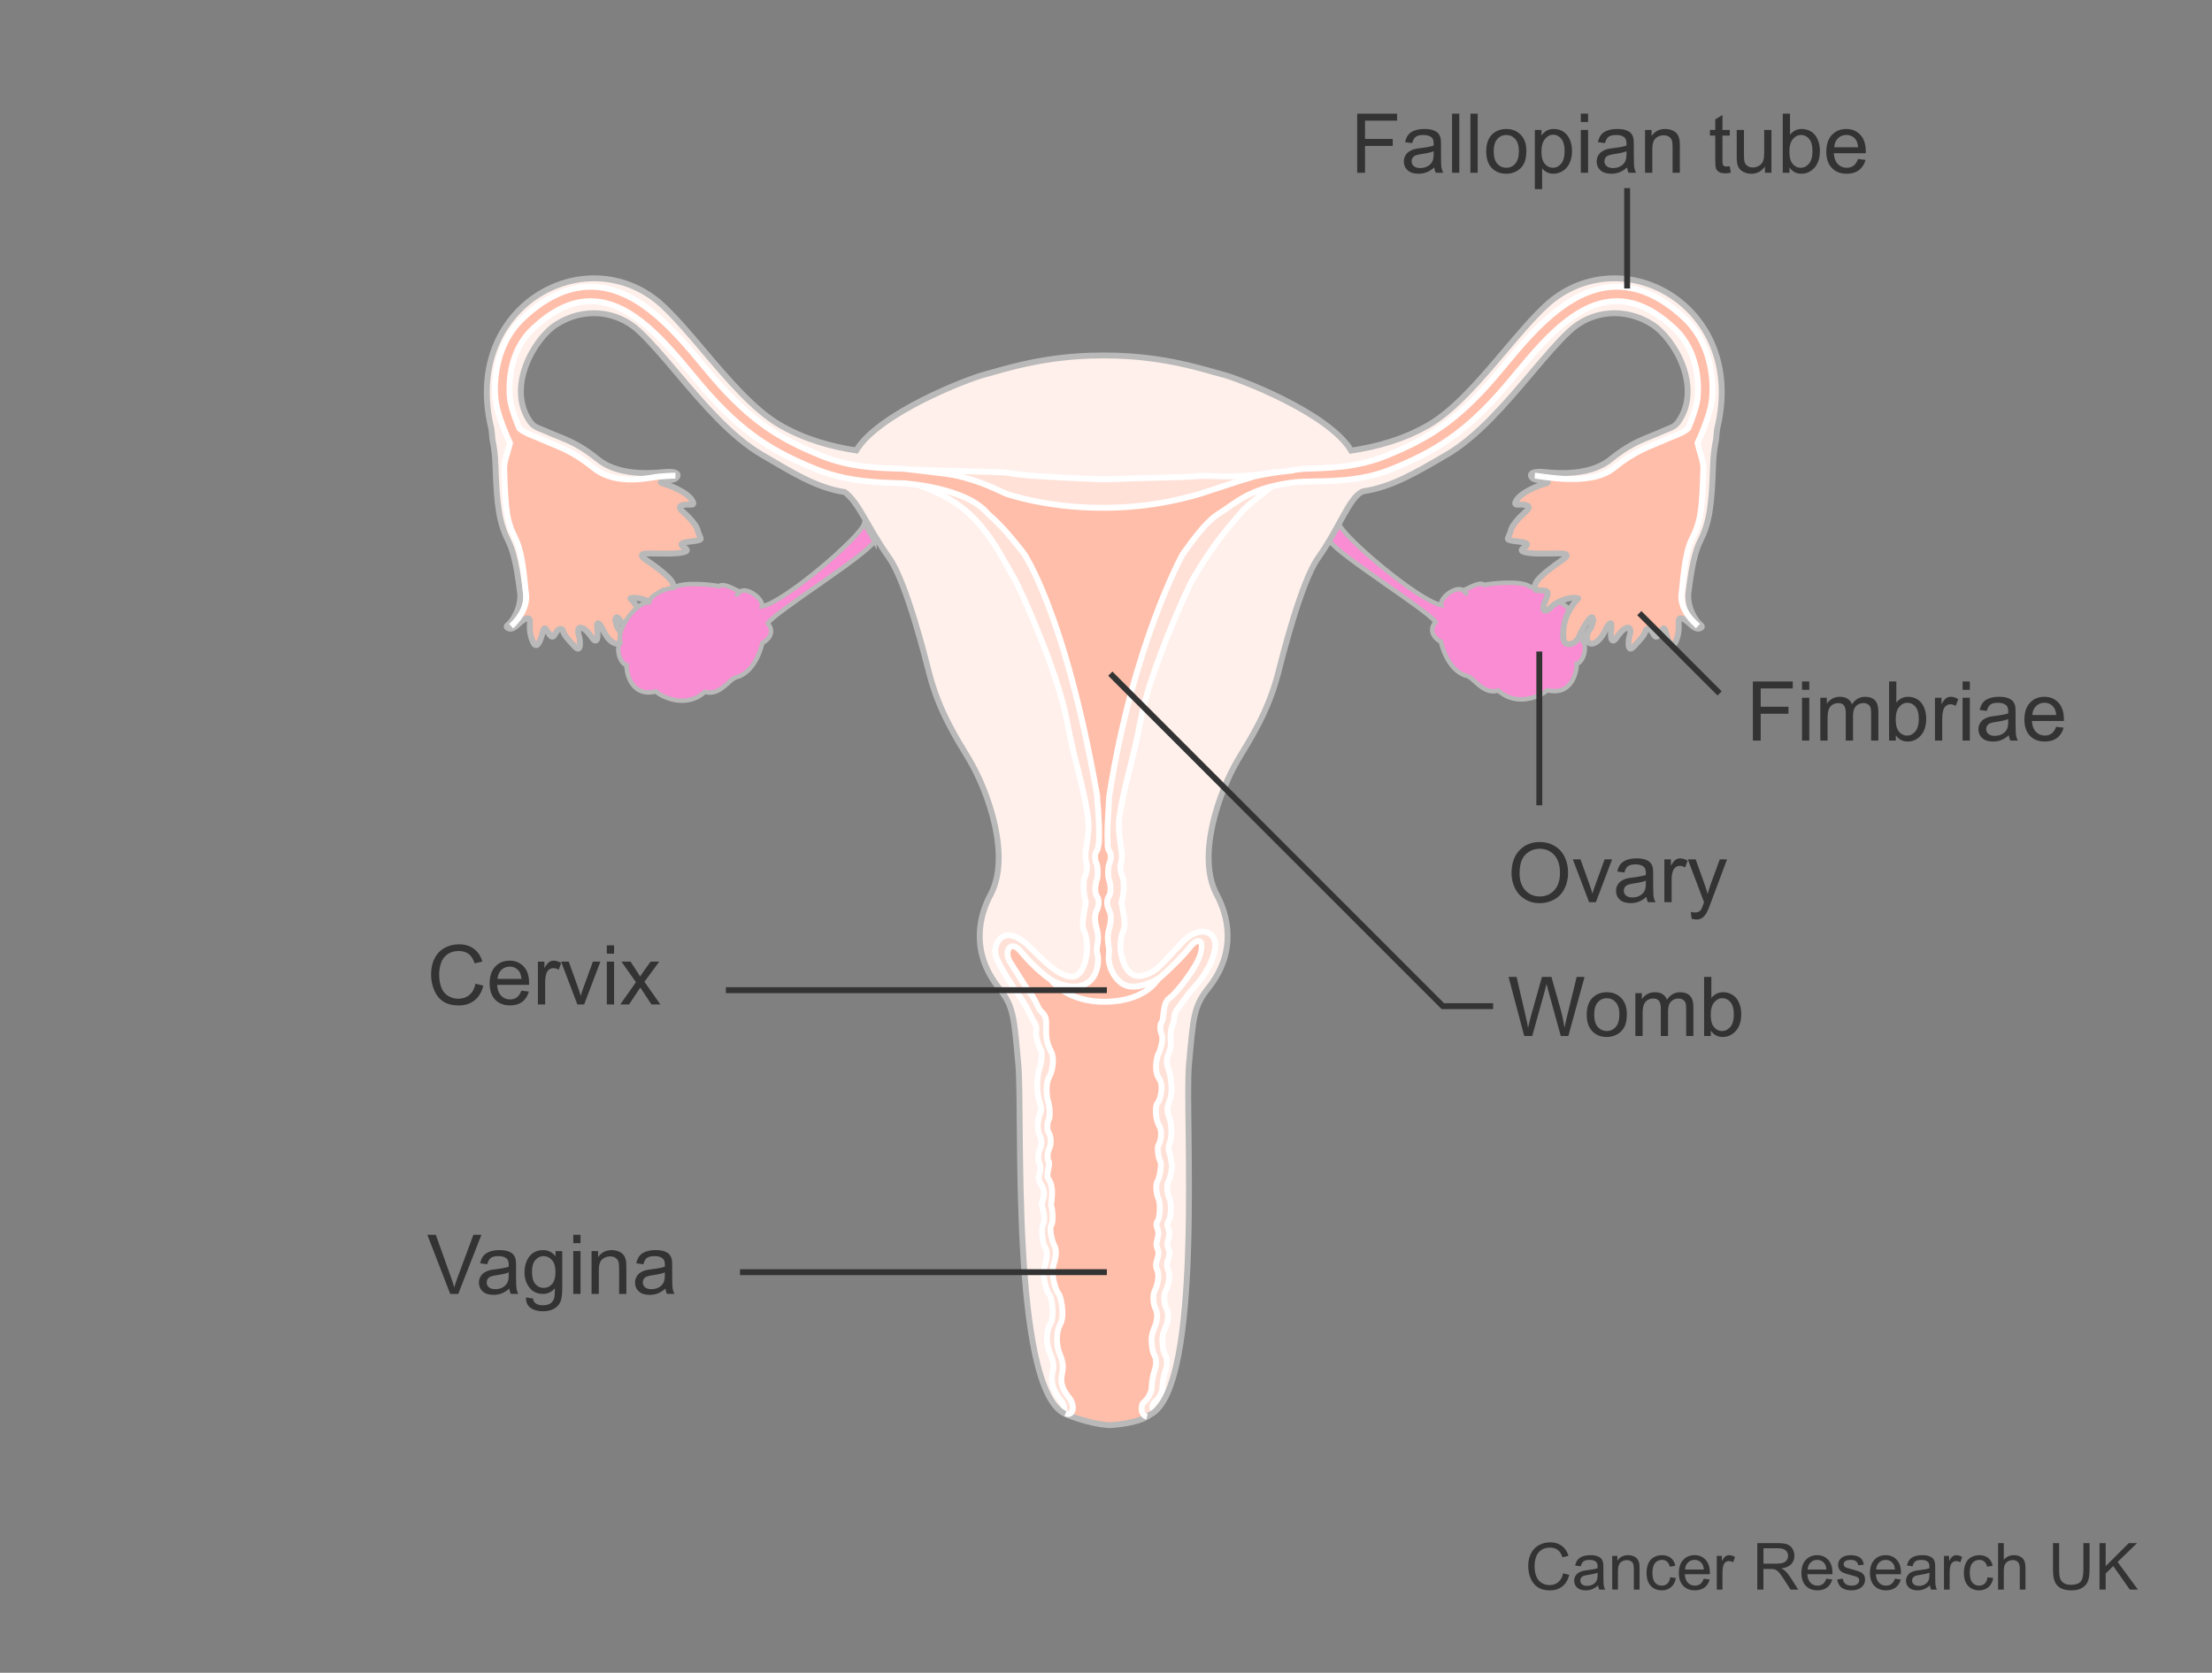 <?xml version="1.0" encoding="UTF-8"?>
<svg xmlns="http://www.w3.org/2000/svg" width="375" height="283.612" viewBox="0 0 375 283.612">
  <rect x="0" y="0" width="375" height="283.612" fill="#808080" stroke="none"/>
  <g isolation="isolate">
    <g id="Layer_1" data-name="Layer 1">
      <path d="M226.987,88.735c.497,2.102,13.421,13.086,17.341,13.854-.304-1.229,2.633-3.483,3.81-2.431,1.178,1.049-.397.007.313-.248.711-.253,2.321-1.363,3.209-.746.475-.169,6.233-.89,7.733.313,1.193-.026,3.906,1.163,4.092,2.43,2.277-.107,5.738,4.886,4.824,6.819.898,1.014.076,3.582-1.032,3.844.135.753-.559,5.548-4.963,4.446-.778.813-5.07,3.048-8.306.057-2.477.806-4.143-2.155-5.242-2.435-3.164-.806-4.286-4.886-4.507-5.878-.44-.108-2.423-1.54-.907-3.284-1.234-1.964-16.243-11.184-18.095-13.9l1.729-2.841Z" fill="#f98cd2" stroke="#b9b9b9" stroke-width=".75"/>
      <path d="M283.221,50.006c-6.829-4.339-15.326-3.617-21.146,1.798-2.237,2.081-4.54,4.802-6.98,7.684-3.964,4.682-8.458,9.99-12.88,12.557-4.244,2.465-8.719,3.681-13.14,4.358-3.798-6.368-19.092-12.237-21.86-12.928-2.678-.671-9.793-3.197-19.695-3.204h-.823c-9.903.007-17.017,2.533-19.697,3.204-2.761.69-18.012,6.542-21.84,12.898-4.362-.683-8.767-1.897-12.951-4.327-4.423-2.567-8.915-7.875-12.881-12.557-2.438-2.881-4.743-5.603-6.98-7.684-5.82-5.415-14.318-6.137-21.147-1.798-5.764,3.663-10.642,11.496-7.871,22.798l.162,1.725c.271,1.266.457,2.661.505,4.227.225,7.214.657,9.908,2.221,13.055,1.294,2.601,1.72,7.133,1.911,8.293.49,2.956-1.441,5.324-1.73,5.588-.289.263-.809.55-.234.81.871.388,1.51-.62,2.39-1.256.879-.637,1.353-.603,1.29.345-.065.948-.028,2.123.559,3.321.589,1.2,1.168-.114,1.513-1.403.344-1.291.429-1.221.988-.332.558.887.814,1.099,1.274.19.46-.911,1.248-.907,1.3-.364.053.546.845,1.41,1.984,2.633,1.141,1.223.906-1.188.682-1.873-.223-.686-.23-1.549.5-1.305.73.243,1.365,1.121,1.824,1.783.457.661.994.533.819-1.257-.175-1.79.103-1.346.445-1.066.342.281.952,2.435,2.351,3.083,1.399.648,1.712-1.296.741-2.377-.242-.273-.48-1.3-.518-1.556l.116-.188c.08-1.212,2.08,2.387,2.397,3.243.335.908,2.473,1.977,2.578-.085.182-3.566-1.781-5.648-2.072-6.09-.292-.443-.913-.5.067-.596.977-.096,3.148.634,3.974,1.497,1.123,1.172,1.937.87.997-1.158-.714-1.542-.149-1.519.708-1.601.856-.084,1.502.205.998-1.158-.503-1.363-4.459-3.919-4.862-4.235-.4-.313-.691-.758.166-.84.855-.085,3.837.095,5.428-.061,1.591-.155,2.057-.436,1.266-.949-.791-.51-.948-.85,1.254-1.066,1.101-.108,1.519-.266,1.481-.482l-.487-1.202c-.041-.867-1.518-2.438-2.429-3.234-1.461-1.27.032-1.26.577-1.313.544-.053,1.601.316.779-.86-.824-1.177-3.124-2.209-4.739-2.677-1.615-.469,1.294-.51,1.893-.806.601-.292,1.11-1.348-1.46-1.201-1.096.065-7.593,1.059-11.513-2.092-3.923-3.149-5.671-3.37-9.12-4.917-.754-.338-1.725-.524-2.379-1.436-4.152-5.809.567-14.123,4.434-16.579,4.53-2.879,10.144-2.421,13.969,1.137,1.981,1.843,4.175,4.435,6.496,7.178,4.272,5.046,9.116,10.767,14.42,13.846,4.967,2.884,9.017,5.523,13.984,6.295,2.456,1.842,3.74,5.821,7.531,11.156,2.934,4.128,6.218,17.398,6.766,19.523,1.738,6.767,4.883,11.416,6.787,14.639,3.296,5.575,7.098,16.476,3.627,22.922-1.772,3.291-3.627,9.524,1.443,15.862,2.454,3.069,2.534,4.816,3.271,13.093.729,8.216-1.326,54.458,7.837,59.046l2.801,1.351,4.212.702,3.769-.367,2.101-.7,1.596-.803c9.164-4.586,5.853-51.013,6.584-59.229.736-8.276.819-10.024,3.273-13.093,5.068-6.338,3.214-12.571,1.442-15.862-3.47-6.446.33-17.346,3.626-22.922,1.905-3.223,5.049-7.872,6.787-14.639.549-2.126,3.834-15.395,6.766-19.523,3.782-5.319,5.261-10.297,7.594-11.28,5.037-.763,9.091-3.246,14.13-6.171,5.303-3.079,10.146-8.8,14.418-13.846,2.321-2.743,4.514-5.334,6.496-7.178,3.826-3.558,9.44-4.016,13.97-1.137,3.866,2.456,8.586,10.77,4.434,16.579-.653.912-1.624,1.097-2.38,1.436-3.448,1.547-5.197,1.769-9.118,4.917-3.92,3.151-10.418,2.158-11.513,2.092-2.571-.147-2.06.909-1.461,1.201.599.296,3.509.337,1.893.806-1.615.468-3.916,1.5-4.74,2.677-.82,1.176.237.808.782.86.545.053,2.037.042.576,1.313-.912.796-2.388,2.366-2.429,3.234l-.488,1.202c-.036.217.38.374,1.482.482,2.2.216,2.043.556,1.254,1.066-.792.512-.328.793,1.265.949,1.59.156,4.571-.024,5.427.061.857.082.567.528.166.84-.402.316-4.357,2.872-4.862,4.235-.504,1.363.142,1.074.999,1.158.858.083,1.421.06.708,1.601-.94,2.028-.126,2.33.997,1.158.825-.863,2.996-1.593,3.974-1.497.98.096.359.153.067.596-.291.442-2.255,2.524-2.072,6.09.106,2.062,2.243.993,2.578.085.316-.855,2.318-4.455,2.399-3.243l.114.188c-.038.256-.277,1.283-.519,1.556-.97,1.081-.657,3.025.742,2.377,1.4-.648,2.009-2.802,2.352-3.083.342-.281.621-.725.444,1.066-.175,1.79.363,1.918.82,1.257.459-.662,1.096-1.54,1.822-1.783.734-.244.727.619.503,1.305-.226.684-.46,3.095.68,1.873,1.139-1.223,1.932-2.088,1.985-2.633.053-.542.84-.546,1.3.364.461.908.717.697,1.275-.19.558-.888.643-.959.986.332.346,1.289.923,2.604,1.514,1.403.588-1.198.624-2.373.559-3.321-.062-.947.412-.981,1.291-.345.88.637,1.519,1.644,2.39,1.256.575-.26.053-.546-.236-.81-.287-.264-2.219-2.632-1.73-5.588.191-1.16.619-5.693,1.913-8.293,1.564-3.147,1.996-5.841,2.219-13.055.049-1.566.235-2.961.506-4.227l.162-1.725c2.769-11.302-2.107-19.135-7.872-22.798Z" fill="#fff0eb"/>
      <path d="M195.83,239.489c-.513-.53-.53-1.426-.01-1.803.685-.502,1.29-1.758,1.29-2.261s.176-2.177.519-3.014c.345-.836.345-2.093,0-2.597-.343-.502-.519-1.674-.519-2.679s.519-2.092.691-2.511c.172-.421.516-1.76,0-2.764-.516-1.004-.432-2.428-.173-2.932.26-.503,1.032-2.342.429-3.684-.602-1.341.691-2.26.086-3.518-.6-1.256.517-1.927,0-3.351-.101-.282-.375-.919.09-1.507.262-.331.515-2.68.083-3.6-.429-.922-.516-2.595-.173-3.015.253-.303.55-1.711.593-2.588l-.187-1.247c-.205-1.125-.614-1.535-.204-2.559.41-1.024.41-3.173-.103-4.504-.512-1.329-.203-1.945.206-3.069.41-1.127.205-3.583-.308-5.017-.511-1.432-.205-2.046.102-2.865.132-.353.398-1.11.293-1.846-.139-.97.118-2.248.118-2.248.256-.717.46-1.177.473-1.856.009-.461.301-1.113.605-1.491.969-1.207,1.523-2.132,2.12-2.82.997-1.151,3.223-3.378,4.069-6.678.964-3.77-2.581-4.806-5.528-1.612-.92.997-2.339,2.57-3.53,3.761-1.766,1.766-3.609,2.073-4.505,1.741-2.086-.774-2.998-5.125-1.863-7.551.673-1.45-.509-4.61-.256-5.115.253-.504.421-2.189.253-3.536-.051-.396-.757-1.597-.379-2.903.547-1.893-.762-4.468-.264-7.84.795-5.395,2.362-9.666,3.511-15.981,1.606-8.843,8.221-23.031,8.762-23.968,3.863-6.699,6.621-9.471,8.351-11.584,1.104-1.351,4.821-4.086,5.404-4.544,4.09-3.21-.859-2.089-.859-2.089-6.633.983-9.948.246-12.158.492-1.898.21-8.478.258-15.28.525h-.823c-6.803-.268-13.652-.615-15.511-1.044-1.334-.306-11.771-.315-15.671-.587-4.266-.297.738,2.825.738,2.825,9.578,3.315,12.293,9.75,15.904,16.005.539.937,7.154,15.125,8.762,23.968,1.147,6.315,2.717,10.586,3.51,15.981.496,3.372-.812,5.947-.263,7.84.377,1.306-.33,2.507-.379,2.903-.169,1.347,0,3.032.253,3.536.251.505-.934,3.664-.256,5.115,1.134,2.426.352,7.533-1.863,7.772-.315.034-1.467.034-3.234-1.271-1.765-1.305-3.069-2.764-4.374-3.992-1.305-1.228-3.378-2.534-4.76-1.152-.73.73-1.228,1.996-.384,3.762.845,1.766,2.227,3.915,3.531,5.757.653.922,1.479,2.246,2.17,3.781.31.69.967,1.402.82,2.18-.225,1.204.491,2.841.9,3.661,0,0,.102,1.432-.308,2.661-.41,1.228-.614,3.481-.205,5.219.409,1.741.614,1.639.205,2.764-.41,1.126-.512,2.661,0,3.582.513.922.204,1.945,0,2.354-.205.409-.41,1.638-.101,2.251.306.615.205,1.638,0,1.946l-.101.588c-.005.222.251.912.347,1.041,1.267,1.703.01,3.313.183,3.648.174.335.69,2.596.258,3.184-.43.584-.083,3.267.175,3.684.257.416.799,1.316.084,3.431-.59,1.762.434,4.608.778,4.861.343.248.965,3.523.174,4.939-1.037,1.843-.431,4.018-.174,4.688.258.67.917,1.972.576,3.353-.485,1.987.286,3.599,1.321,4.853.604.735.755,1.611.493,2.104l-.015.205.598.277.978.321,1.298.394,2.787.715,2.699.19,1.97-.219,2.597-.598,1.59-.846.979-.403Z" fill="#ffe1d7" mix-blend-mode="multiply"/>
      <path d="M180.291,239.453c.262-.493.111-1.368-.493-2.104-1.035-1.254-1.805-2.866-1.321-4.853.342-1.381-.317-2.683-.576-3.353-.257-.67-.863-2.845.174-4.688.791-1.417.17-4.691-.174-4.939-.344-.253-1.368-3.098-.778-4.861.716-2.115.174-3.015-.084-3.431-.258-.417-.605-3.1-.175-3.684.432-.589-.083-2.849-.258-3.184-.173-.335,1.084-1.946-.183-3.648-.096-.128-.353-.819-.347-1.041l.101-.588c.205-.308.306-1.331,0-1.946-.308-.613-.103-1.842.101-2.251.204-.409.513-1.433,0-2.354-.512-.921-.409-2.456,0-3.582.409-1.125.204-1.024-.205-2.764-.409-1.739-.205-3.991.205-5.219.409-1.228.308-2.661.308-2.661-.409-.82-1.126-2.457-.901-3.661.147-.777-.51-1.49-.82-2.18-.691-1.535-1.517-2.859-2.17-3.781-1.304-1.842-2.686-3.992-3.531-5.757-.844-1.765-.346-3.031.384-3.762,1.382-1.382,3.455-.076,4.76,1.152,1.305,1.228,2.61,2.687,4.374,3.992,1.766,1.305,2.918,1.305,3.234,1.271,2.216-.239,2.997-5.346,1.864-7.772-.677-1.45.507-4.61.256-5.115-.254-.504-.423-2.189-.254-3.536.05-.396.756-1.597.38-2.903-.549-1.893.76-4.468.264-7.84-.793-5.395-2.363-9.666-3.51-15.981-1.607-8.843-8.222-23.031-8.761-23.968-3.611-6.254-6.326-12.689-15.904-16.005,0,0-5.004-3.122-.738-2.825,3.901.271,14.338.281,15.672.587,1.859.429,8.708.776,15.511,1.044h.823c6.803-.268,13.383-.316,15.28-.525,2.21-.247,5.525.491,12.158-.492,0,0,4.949-1.121.859,2.089-.583.457-4.3,3.192-5.404,4.544-1.73,2.113-4.487,4.885-8.35,11.584-.54.937-7.156,15.125-8.761,23.968-1.149,6.315-2.715,10.586-3.511,15.981-.498,3.372.811,5.947.264,7.84-.378,1.306.328,2.507.379,2.903.168,1.347,0,3.032-.253,3.536-.254.505.929,3.664.256,5.115-1.135,2.426-.223,6.776,1.863,7.551.896.333,2.738.025,4.505-1.741,1.191-1.191,2.61-2.764,3.53-3.761,2.947-3.194,6.491-2.158,5.528,1.612-.845,3.301-3.072,5.527-4.069,6.678-.597.688-1.151,1.613-2.12,2.82-.303.379-.596,1.031-.605,1.491-.013.679-.218,1.139-.473,1.856,0,0-.257,1.279-.118,2.248.105.736-.161,1.493-.293,1.846-.306.819-.613,1.433-.101,2.865.513,1.434.718,3.89.308,5.017-.41,1.124-.718,1.74-.206,3.069.514,1.331.514,3.481.104,4.504-.41,1.023,0,1.434.205,2.559l.187,1.247c-.043.877-.34,2.285-.593,2.588-.342.42-.256,2.093.173,3.015.433.921.179,3.27-.083,3.6-.465.587-.191,1.224-.09,1.507.517,1.425-.6,2.095,0,3.351.606,1.258-.688,2.176-.086,3.518.603,1.341-.17,3.181-.43,3.684-.259.504-.343,1.928.173,2.932.515,1.004.172,2.343,0,2.764-.173.419-.692,1.507-.692,2.511s.176,2.177.519,2.679c.345.504.345,1.761,0,2.597-.343.837-.519,2.511-.519,3.014s-.604,1.759-1.29,2.261c-.519.377-.502,1.273.01,1.803" fill="none" stroke="#fff"/>
      <path d="M185.917,160.947c.03-.767.504-2.02,0-3.789-.456-1.594-.38-2.526,0-3.283.376-.757.441-1.767,0-2.335-.443-.568-.254-2.209,0-2.778.251-.568.126-2.336,0-2.587-.126-.252-.633-1.514,0-2.334.1-.134.175-.382.227-.718l.131-.771c.128-1.982-.153-5.505-.296-7.878-.2-3.341-.51-2.602-.783-4.414-2.521-16.707-10.143-33.811-10.143-33.811-.254.061-.55-1.377-1.486-2.85-.905-1.425-4.099-4.927-6.152-6.702-4.417-3.819-14.282-5.148-14.282-5.148-4.25-.105-9.543-.234-14.862-2.396-7.255-2.953-12.472-6.052-19.259-13.972l-1.782-2.122c-4.418-5.324-9.918-11.948-16.501-12.356-3.458-.215-6.861,1.298-10.403,4.627-4.321,4.057-4.091,10.023-3.917,11.755.121,1.213.7,3.049,1.586,5.154.839.796,2.769,1.415,3.455,1.723,3.448,1.547,5.29,1.887,9.212,5.035,3.92,3.15,11.062,1.538,12.158,1.473,2.568-.146,2.081.182,1.481.474-.599.296-3.509.337-1.893.806,1.617.469,3.917,1.5,4.739,2.677.821,1.175-.236.809-.78.861-.545.053-2.038.043-.577,1.313.911.795,2.388,2.367,2.43,3.233l.486,1.203c.037.216-.379.374-1.482.482-2.202.215-2.042.555-1.254,1.065.793.512.327.794-1.265.95-1.59.156-4.572-.025-5.427.06-.858.083-.568.527-.164.841.399.315,4.356,2.871,4.86,4.235.504,1.364-.142,1.075-.999,1.158-.858.084-1.423.06-.708,1.602.941,2.027.125,2.329-.998,1.157-.827-.863-2.996-1.592-3.974-1.497-.98.096-.357.153-.068.596.292.443,2.255,2.523,2.075,6.091-.107,2.06-2.244.992-2.581.083-.315-.854-2.316-4.453-2.396-3.242l-.118.187c.039.258.277,1.285.52,1.556.97,1.083.656,3.028-.742,2.378-1.4-.647-2.011-2.801-2.352-3.083-.342-.281-.622-.727-.445,1.064.175,1.79-.362,1.92-.819,1.258-.46-.661-1.093-1.54-1.824-1.783-.729-.243-.723.619-.502,1.305.226.685.462,3.094-.679,1.872-1.138-1.222-1.932-2.086-1.985-2.633-.053-.543-.84-.547-1.301.364-.46.909-.714.698-1.274-.191-.558-.888-.644-.958-.988.334-.345,1.289-.924,2.603-1.512,1.403-.588-1.196-.625-2.372-.559-3.32.062-.949-.411-.982-1.292-.346-.879.636-1.519,1.644-2.39,1.256-.575-.259-.054-.546.235-.809.288-.264,3.307-2.352,2.817-5.308-.191-1.159-.426-6.488-1.719-9.087-1.564-3.148-1.743-4.823-1.965-12.038-.034-1.122.681-2.882.994-4.257-1.381-2.999-2.291-5.7-2.462-7.409-.201-2.015-.459-8.961,4.681-13.791,4.005-3.763,8.121-5.544,12.236-5.288,7.644.474,13.768,7.851,18.24,13.24l1.755,2.093c6.462,7.538,10.812,10.554,17.706,13.359,4.905,1.994,9.858,2.417,14.121,2.522,0,0,7.252.734,8.573,1.008,4.567.945,7.394,2.53,8.409,2.898.545.198,3.046.582,3.424,1.089.381.504,1.019.247,1.362.447.7.409,4.156.72,4.785.72s3.268.69,3.268.311,1.517.195,1.517.078c0-.38,3.199.09,5.953,0,2.754-.09,5.783-.411,6.069-.545,1.167-.545,4.718-1.167,5.058-1.167.525,0,2.296-.6,2.587-.798.893-.607,6.15-1.849,8.503-2.529,1.424-.412,3.216-.776,5.547-1.009l2.017-.504h3.53c4.262-.105,7.455-.508,12.356-2.502,6.898-2.805,11.162-5.84,17.625-13.379l1.756-2.093c4.472-5.389,10.595-12.766,18.24-13.24,4.114-.256,8.23,1.525,12.236,5.288,5.139,4.83,4.881,11.776,4.679,13.791-.171,1.709-1.08,4.41-2.46,7.409.312,1.375,1.028,3.135.993,4.257-.225,7.215-.402,8.89-1.965,12.038-1.295,2.599-1.53,7.928-1.721,9.087-.49,2.956,2.53,5.044,2.817,5.308.289.263.81.55.234.809-.87.388-1.508-.62-2.39-1.256-.878-.636-1.352-.603-1.289.346.065.948.029,2.123-.559,3.32-.59,1.2-1.169-.113-1.513-1.403-.345-1.291-.428-1.222-.989-.334-.557.889-.814,1.099-1.274.191-.462-.911-1.249-.907-1.301-.364-.054.547-.846,1.411-1.985,2.633-1.141,1.222-.906-1.188-.681-1.872.222-.686.229-1.548-.501-1.305-.729.242-1.366,1.122-1.825,1.783-.455.662-.993.532-.819-1.258.175-1.79-.102-1.344-.444-1.064-.343.282-.952,2.435-2.351,3.083-1.401.649-1.713-1.296-.742-2.378.242-.271.48-1.298.518-1.556l-.115-.187c-.079-1.212-2.083,2.388-2.397,3.242-.337.909-2.473,1.978-2.578-.083-.184-3.568,1.78-5.648,2.072-6.091.29-.443.913-.5-.066-.596-.98-.095-3.151.634-3.976,1.497-1.123,1.172-1.938.87-.999-1.157.716-1.543.15-1.519-.708-1.602-.855-.083-1.501.206-.998-1.158.506-1.364,4.462-3.919,4.861-4.235.404-.314.692-.758-.164-.841-.855-.085-3.838.096-5.428-.06-1.591-.156-2.056-.438-1.265-.95.79-.51.947-.85-1.253-1.065-1.103-.108-1.52-.266-1.482-.482l.486-1.203c.042-.867,1.519-2.438,2.431-3.233,1.457-1.27-.032-1.26-.577-1.313-.546-.052-1.601.314-.781-.861.823-1.177,3.122-2.207,4.739-2.677,1.617-.469-1.293-.51-1.894-.806-.6-.291-1.088-.619,1.482-.474,1.095.065,8.239,1.677,12.158-1.473,3.923-3.149,5.764-3.488,9.211-5.035.686-.308,2.617-.927,3.455-1.723.884-2.105,1.465-3.941,1.585-5.154.175-1.732.404-7.698-3.916-11.755-3.541-3.329-6.944-4.841-10.402-4.627-6.585.408-12.085,7.032-16.503,12.356l-1.78,2.122c-6.79,7.921-12.007,11.02-19.261,13.972-5.321,2.162-10.519,2.013-14.77,2.116l-1.454.084c-7.913.876-10.374,3.706-13.067,5.344-2.546,1.55-4.754,5.493-5.792,6.53,0,0-6.495,10.12-10.931,31.947-.277,1.364-.999,3.055-1.061,4.886-.065,1.831-.581,1.074-.784,4.414-.143,2.37-.424,5.888-.296,7.873l.005.769c.049.341.125.592.228.726.631.82.126,2.082,0,2.334-.127.251-.252,2.02,0,2.587.253.569.442,2.21,0,2.778-.443.568-.379,1.578,0,2.335.379.757.456,1.689,0,3.283-.504,1.769-.105,3.028,0,3.789.488,3.541,1.524,5.861,1.524,5.861,1.421,1.129,3.898,1.666,6.935-.872,3.092-2.578,4.991-4.736,5.617-5.547,1.032-1.34,2.755-1.421,2.153,1.089-.604,2.513-4.609,7.201-5.343,7.621-1.466.836-1.065,3.551-1.466,4.104-.517.71-.261,1.674,0,2.344.259.669-.343,2.762-.604,3.099-.26.334-.862,2.93.086,4.187.948,1.256.174,3.77-.259,4.187-.428.419-.428,2.596.259,3.768.691,1.173.257,2.765-.086,3.35-.344.588.086,2.513.343,2.847.261.336-.168,2.849-.515,3.267-.345.42-.258,2.093.172,3.015.432.921.178,3.27-.084,3.6-.465.587-.191,1.224-.088,1.507.515,1.425-.602,2.095,0,3.351.604,1.258-.689,2.176-.087,3.518.603,1.341-.17,3.181-.429,3.684-.259.504-.343,1.928.172,2.932.517,1.004.172,2.343,0,2.764-.172.419-.691,1.507-.691,2.511s.176,2.177.519,2.679c.344.504.344,1.761,0,2.597-.343.837-.519,2.511-.519,3.014s-.603,1.759-1.29,2.261c-.691.504-.432,1.928.687,2.176-.861.755-7.562,3.675-14.64-.124,1.421.535,1.71-1.13.677-2.388-1.033-1.254-1.805-2.866-1.32-4.853.341-1.381-.316-2.683-.576-3.353-.256-.67-.862-2.845.175-4.688.79-1.417.17-4.691-.175-4.939-.343-.253-1.366-3.098-.777-4.861.715-2.115.174-3.015-.085-3.431-.257-.417-.605-3.1-.174-3.684.432-.589-.083-2.849-.258-3.184-.173-.335.996-2.879-.27-4.581-.431-.581.445-2.368.097-2.871-.345-.504-.171-1.674.173-2.345.344-.671.175-2.177-.173-2.513-.345-.336-.256-1.841,0-2.176.262-.336.262-2.095-.086-3.101-.341-1.004-.428-3.181.175-4.185.601-1.006.948-3.098.342-4.273-.602-1.172-.98-2.01-.859-4.605.083-1.884-.824-1.884-1.295-2.762-.201-.372-.86-1.843-1.465-2.514-.603-.671-3.097-4.703-3.452-5.201-1.152-1.613-.29-3.76,1.383-2.336.407.344,2.421,3.33,6.047,5.402,0,0,3.986,3.018,6.306.602,2.32-2.416,0,0,0,0,0,0,.963-.639,1.173-5.949Z" fill="#ffbeaa" mix-blend-mode="multiply"/>
      <path d="M190.391,167.773c.794-.289.65.722,1.082,1.01.145.072.289-.144.433,0,.073.072.073.145.145.216.216.146.072.506.577.362" fill="none"/>
      <path d="M191.401,167.268c.288.289-.216.795-.072,1.227" fill="none"/>
      <path d="M191.185,163.154c.721.939.938-.432,1.443-.649.505.506.577-.361.866-.505" fill="none"/>
      <path d="M185.917,159.837c-.071-.433-.432-.362-.577-.649-.072-.217,0-.29,0-.507-.072-.288-.289-.721-.144-1.009" fill="none"/>
      <path d="M188.154,159.258c-.36-.433.145-.936.072-1.515" fill="none"/>
      <path d="M184.691,168.567c.36-.65-.144-1.01-.649-.65-.289-.287-.216-.649-.722-.72,0-.073-.071-.145-.071-.145" fill="none"/>
      <path d="M181.877,169.072c-.577-.65.722-.722.073-1.299" fill="none"/>
      <path d="M186.566,166.33c.289-.506.506.072.794,0,.216-.073,0-.578.505-.432" fill="none"/>
      <path d="M182.815,169.432c.071.505-.578.217-.433.865" fill="none"/>
      <path d="M189.525,161.568c.722-.073.289-.506.361-.865.145-.433.361-.217.578-.433.36-.362.144-.723.649-.939" fill="none"/>
      <path d="M190.463,161.207c-.216-.216-.289-.433-.073-.649v-.072h-.072c0-.072.072-.072.072-.145" fill="none"/>
      <path d="M184.764,160.27c-.073-.217.36-1.156.576-1.228" fill="none"/>
      <path d="M194.974,239.861c9.164-4.586,5.853-51.013,6.584-59.229.736-8.276.819-10.024,3.273-13.093,5.068-6.338,3.214-12.571,1.442-15.862-3.47-6.446.33-17.346,3.626-22.922,1.905-3.223,5.049-7.872,6.787-14.639.549-2.126,3.834-15.395,6.766-19.523,3.782-5.319,5.261-10.297,7.594-11.28,5.037-.763,9.091-3.246,14.13-6.171,5.303-3.079,10.146-8.8,14.418-13.846,2.321-2.743,4.514-5.334,6.496-7.178,3.826-3.558,9.44-4.016,13.97-1.137,3.866,2.456,8.586,10.77,4.434,16.579-.653.912-1.624,1.097-2.38,1.436-3.448,1.547-5.197,1.769-9.118,4.917-3.92,3.151-10.418,2.158-11.513,2.092-2.571-.147-2.06.909-1.461,1.201.599.296,3.509.337,1.893.806-1.615.468-3.916,1.5-4.74,2.677-.82,1.176.237.808.782.86.545.053,2.037.042.576,1.313-.912.796-2.388,2.366-2.429,3.234l-.488,1.202c-.036.217.38.374,1.482.482,2.2.216,2.043.556,1.254,1.066-.792.512-.328.793,1.265.949,1.59.156,4.571-.024,5.427.061.857.082.567.528.166.84-.402.316-4.357,2.872-4.862,4.235-.504,1.363.142,1.074.999,1.158.858.083,1.421.06.708,1.601-.94,2.028-.126,2.33.997,1.158.825-.863,2.996-1.593,3.974-1.497.98.096.359.153.067.596-.291.442-2.255,2.524-2.072,6.09.106,2.062,2.243.993,2.578.085.316-.855,2.318-4.455,2.399-3.243l.114.188c-.038.256-.277,1.283-.519,1.556-.97,1.081-.657,3.025.742,2.377,1.4-.648,2.009-2.802,2.352-3.083.342-.281.621-.725.444,1.066-.175,1.79.363,1.918.82,1.257.459-.662,1.096-1.54,1.822-1.783.734-.244.727.619.503,1.305-.226.684-.46,3.095.68,1.873,1.139-1.223,1.932-2.088,1.985-2.633.053-.542.84-.546,1.3.364.461.908.717.697,1.275-.19.558-.888.643-.959.986.332.346,1.289.923,2.604,1.514,1.403.588-1.198.624-2.373.559-3.321-.062-.947.412-.981,1.291-.345.88.637,1.519,1.644,2.39,1.256.575-.26.053-.546-.236-.81-.287-.264-2.219-2.632-1.73-5.588.191-1.16.619-5.693,1.913-8.293,1.564-3.147,1.996-5.841,2.219-13.055.049-1.566.235-2.961.506-4.227l.162-1.725c2.769-11.302-2.107-19.135-7.872-22.798-6.829-4.339-15.326-3.617-21.146,1.798-2.237,2.081-4.54,4.802-6.98,7.684-3.964,4.682-8.458,9.99-12.88,12.557-4.244,2.465-8.719,3.681-13.14,4.358-3.798-6.368-19.092-12.237-21.86-12.928-2.678-.671-9.793-3.197-19.695-3.204h-.823c-9.903.007-17.017,2.533-19.697,3.204-2.761.69-18.012,6.542-21.84,12.898-4.362-.683-8.767-1.897-12.951-4.327-4.423-2.567-8.915-7.875-12.881-12.557-2.438-2.881-4.743-5.603-6.98-7.684-5.82-5.415-14.318-6.137-21.147-1.798-5.764,3.663-10.642,11.496-7.871,22.798l.162,1.725c.271,1.266.457,2.661.505,4.227.225,7.214.657,9.908,2.221,13.055,1.294,2.601,1.72,7.133,1.911,8.293.49,2.956-1.441,5.324-1.73,5.588-.289.263-.809.55-.234.81.871.388,1.51-.62,2.39-1.256.879-.637,1.353-.603,1.29.345-.065.948-.028,2.123.559,3.321.589,1.2,1.168-.114,1.513-1.403.344-1.291.429-1.221.988-.332.558.887.814,1.099,1.274.19.46-.911,1.248-.907,1.3-.364.053.546.845,1.41,1.984,2.633,1.141,1.223.906-1.188.682-1.873-.223-.686-.23-1.549.5-1.305.73.243,1.365,1.121,1.824,1.783.457.661.994.533.819-1.257-.175-1.79.103-1.346.445-1.066.342.281.952,2.435,2.351,3.083,1.399.648,1.712-1.296.741-2.377-.242-.273-.48-1.3-.518-1.556l.116-.188c.08-1.212,2.08,2.387,2.397,3.243.335.908,2.473,1.977,2.578-.085.182-3.566-1.781-5.648-2.072-6.09-.292-.443-.913-.5.067-.596.977-.096,3.148.634,3.974,1.497,1.123,1.172,1.937.87.997-1.158-.714-1.542-.149-1.519.708-1.601.856-.084,1.502.205.998-1.158-.503-1.363-4.459-3.919-4.862-4.235-.4-.313-.691-.758.166-.84.855-.085,3.837.095,5.428-.061,1.591-.155,2.057-.436,1.266-.949-.791-.51-.948-.85,1.254-1.066,1.101-.108,1.519-.266,1.481-.482l-.487-1.202c-.041-.867-1.518-2.438-2.429-3.234-1.461-1.27.032-1.26.577-1.313.544-.053,1.601.316.779-.86-.824-1.177-3.124-2.209-4.739-2.677-1.615-.469,1.294-.51,1.893-.806.601-.292,1.11-1.348-1.46-1.201-1.096.065-7.593,1.059-11.513-2.092-3.923-3.149-5.671-3.37-9.12-4.917-.754-.338-1.725-.524-2.379-1.436-4.152-5.809.567-14.123,4.434-16.579,4.53-2.879,10.144-2.421,13.969,1.137,1.981,1.843,4.175,4.435,6.496,7.178,4.272,5.046,9.116,10.767,14.42,13.846,4.967,2.884,9.017,5.523,13.984,6.295,2.456,1.842,3.74,5.821,7.531,11.156,2.934,4.128,6.218,17.398,6.766,19.523,1.738,6.767,4.883,11.416,6.787,14.639,3.296,5.575,7.098,16.476,3.627,22.922-1.772,3.291-3.627,9.524,1.443,15.862,2.454,3.069,2.534,4.816,3.271,13.093.729,8.216-1.326,54.458,7.837,59.046,0,0,3.807,1.716,7.601,1.949,0,0,4.797-.177,6.878-1.766Z" fill="none" stroke="#b9b9b9"/>
      <path d="M86.658,106.167c.288-.264,2.987-2.704,2.497-5.659-.191-1.159-.426-6.488-1.72-9.087-1.564-3.148-1.742-4.823-1.965-12.037-.034-1.122.681-2.883.994-4.257-1.381-2.999-2.291-5.7-2.462-7.41-.202-2.015-.459-8.961,4.68-13.791,4.006-3.763,8.121-5.544,12.236-5.288,7.644.474,13.768,7.851,18.24,13.24l1.755,2.092c6.462,7.538,11.426,10.489,18.32,13.294,4.905,1.994,9.734,2.112,13.996,2.217,0,0,7.227.806,8.548,1.08,4.567.945,7.828,2.777,8.839,3.156,0,0,14.85,5.358,32.856,0,1.035-.308,6.463-2.162,8.816-2.842,1.424-.412,4.211-.843,6.542-1.075l-.004-.048,2.181-.271c4.262-.105,9.095-.222,13.996-2.217,6.898-2.805,11.859-5.755,18.322-13.294l1.756-2.092c4.472-5.389,10.595-12.766,18.24-13.24,4.114-.256,8.23,1.525,12.236,5.288,5.139,4.83,4.881,11.776,4.679,13.791-.171,1.709-1.08,4.41-2.46,7.41.312,1.374,1.028,3.135.993,4.257-.225,7.215-.402,8.89-1.965,12.037-1.295,2.599-1.529,7.928-1.721,9.087-.49,2.956,2.491,5.376,2.777,5.64" fill="none" stroke="#fff"/>
      <path d="M114.515,80.644c-.705-.021-2.111.117-2.801.156-1.096.065-7.094,1.734-11.014-1.417-3.922-3.149-5.764-3.488-9.212-5.035-.686-.308-2.616-.927-3.455-1.723-.886-2.105-1.465-3.941-1.586-5.154-.174-1.732-.404-7.698,3.918-11.755,3.542-3.329,6.944-4.841,10.403-4.627,6.583.408,12.083,7.032,16.501,12.356l1.782,2.122c6.787,7.921,12.004,11.02,19.259,13.972,5.319,2.162,10.611,2.291,14.861,2.396,0,0,10.571.641,14.282,5.148l.889.799c2.159,1.984,4.404,4.894,5.196,5.905,0,0,6.994,9.964,12.425,40.896.078.443.059.939.092,1.453l.092.76c.132,2.065.261,4.376.166,5.844l-.131.771c-.052.336-.126.584-.226.718-.633.82-.126,2.082,0,2.334.126.251.251,2.02,0,2.588-.254.569-.443,2.21,0,2.778.441.568.376,1.578,0,2.335-.379.757-.456,1.689,0,3.283.504,1.769-.126,3.032,0,3.789l.174.83c.113.677.077,3.581-2.106,4.67-2.521,1.258-5.732-.609-5.803-.653,0,0,2.679,3.764,9.234,3.663,6.929-.108,8.883-3.904,8.883-3.904-1.569.921-4.41,2-6.112.809-1.998-1.4-2.374-3.909-2.26-4.586l.042-.83c.127-.757-.504-2.02,0-3.789.456-1.593.379-2.526,0-3.283-.379-.757-.443-1.767,0-2.335.442-.568.253-2.209,0-2.778-.252-.568-.127-2.336,0-2.588.127-.252.631-1.514,0-2.334-.103-.134-.178-.385-.227-.727l-.005-.769c-.092-1.438.029-3.68.157-5.707.049-.772.038-1.519.138-2.165,3.991-25.618,12.425-40.896,12.425-40.896.906-1.155,3.596-5.332,6.143-6.882,2.693-1.639,5.155-4.468,13.068-5.344l1.454-.084c4.251-.104,9.449.046,14.77-2.116,7.254-2.953,12.471-6.052,19.261-13.972l1.78-2.122c4.417-5.324,9.918-11.948,16.503-12.356,3.458-.215,6.861,1.298,10.402,4.627,4.32,4.057,4.091,10.023,3.916,11.755-.12,1.213-.701,3.049-1.585,5.154-.838.796-2.769,1.415-3.455,1.723-3.448,1.547-5.289,1.887-9.211,5.035-3.92,3.15-12.246,1.326-13.341,1.261" fill="none" stroke="#fff"/>
      <path d="M148.255,91.795c-1.852,2.716-16.861,11.936-18.095,13.9,1.515,1.744-.467,3.175-.907,3.284-.221.992-1.343,5.072-4.507,5.878-1.098.28-2.765,3.24-5.241,2.435-3.237,2.99-7.529.756-8.306-.057-4.404,1.102-5.099-3.693-4.963-4.446-1.108-.262-1.929-2.829-1.032-3.844-.914-1.933,2.547-6.926,4.824-6.819.186-1.267,2.9-2.456,4.092-2.43,1.5-1.203,7.259-.482,7.733-.313.888-.617,2.499.493,3.209.746.711.255-.864,1.297.313.248,1.177-1.052,4.114,1.202,3.81,2.43,3.919-.768,16.809-11.923,17.307-14.024l1.763,3.012Z" fill="#f98cd2" stroke="#b9b9b9" stroke-width=".75"/>
      <path d="M180.639,239.649c1.383.535,1.63-1.395.624-2.653-1.006-1.254-1.642-2.383-1.17-4.37.332-1.381-.293-2.685-.546-3.355-.249-.67-.775-2.994.234-4.838.769-1.417.023-4.824-.312-5.072-.334-.253-1.432-3.153-.858-4.916.696-2.115.329-2.939.078-3.355-.25-.417-.888-2.771-.468-3.355.421-.589.17-2.942,0-3.277-.168-.335.699-2.981-.533-4.683-.419-.581.433-2.368.094-2.871-.336-.504-.167-1.674.168-2.345.335-.671.17-2.177-.168-2.513-.336-.336-.249-1.841,0-2.176.255-.336.255-2.095-.084-3.101-.332-1.004-.417-3.181.17-4.185.585-1.006.923-3.098.333-4.273-.586-1.172-.953-2.01-.835-4.605.08-1.884-.802-1.884-1.26-2.762-.195-.372-.837-1.843-1.426-2.514-.587-.671-3.013-4.703-3.359-5.201-1.121-1.613-.282-3.76,1.346-2.336.397.344,2.885,3.727,6.413,5.799" fill="none" stroke="#fff"/>
      <path d="M196.011,166.301c3.008-2.577,5.165-4.963,5.774-5.774,1.004-1.34,2.416-1.558,1.829.952-.588,2.513-4.485,7.201-5.199,7.621-1.427.836-1.037,3.551-1.427,4.104-.503.71-.254,1.674,0,2.344.252.669-.334,2.762-.587,3.099-.253.334-.838,2.93.084,4.187.923,1.256.169,3.77-.252,4.187-.417.419-.417,2.596.252,3.768.672,1.173.25,2.765-.084,3.35-.335.588.084,2.513.334,2.847.254.336-.164,2.849-.502,3.267-.335.42-.251,2.093.168,3.015.42.921.173,3.27-.082,3.6-.453.587-.186,1.224-.086,1.507.502,1.425-.585,2.095,0,3.351.588,1.258-.671,2.176-.085,3.518.586,1.341-.166,3.181-.418,3.684-.252.504-.334,1.928.167,2.932.503,1.004.168,2.343,0,2.764-.167.419-.673,1.507-.673,2.511s.171,2.177.505,2.679c.335.504.335,1.761,0,2.597-.334.837-.505,2.511-.505,3.014s-.587,1.759-1.255,2.261c-.672.504-.609,2.262.48,2.51" fill="none" stroke="#fff"/>
      <g>
        <path d="M256.249,148.078c0-1.664.446-2.966,1.34-3.907.893-.941,2.046-1.412,3.458-1.412.926,0,1.76.221,2.502.663.744.442,1.311,1.059,1.699,1.849.391.791.584,1.688.584,2.69,0,1.016-.205,1.925-.615,2.728s-.99,1.409-1.742,1.822-1.564.619-2.434.619c-.943,0-1.787-.228-2.529-.684-.743-.456-1.306-1.078-1.688-1.866s-.574-1.623-.574-2.502ZM257.617,148.098c0,1.208.324,2.159.974,2.854s1.464,1.042,2.443,1.042c.998,0,1.82-.351,2.465-1.053s.967-1.698.967-2.987c0-.816-.137-1.528-.412-2.136-.277-.608-.68-1.08-1.211-1.415s-1.127-.502-1.787-.502c-.939,0-1.747.322-2.424.967s-1.015,1.722-1.015,3.23Z" fill="#333"/>
        <path d="M269.401,152.959l-2.762-7.26h1.299l1.559,4.348c.169.469.323.957.465,1.463.109-.383.262-.843.458-1.381l1.613-4.43h1.265l-2.748,7.26h-1.148Z" fill="#333"/>
        <path d="M279.121,152.063c-.456.387-.895.661-1.316.82-.421.16-.873.239-1.356.239-.798,0-1.41-.195-1.839-.584s-.643-.888-.643-1.494c0-.355.081-.68.242-.974.162-.294.374-.53.637-.708.262-.178.557-.312.885-.403.241-.064.606-.125,1.094-.185.993-.119,1.725-.26,2.194-.424.005-.168.007-.276.007-.321,0-.501-.116-.854-.349-1.06-.314-.278-.781-.417-1.401-.417-.579,0-1.006.102-1.281.304-.276.203-.48.562-.612,1.077l-1.203-.164c.109-.515.289-.931.54-1.248s.613-.561,1.087-.731,1.023-.256,1.647-.256c.62,0,1.123.073,1.511.219s.672.329.854.55.31.5.383.837c.041.209.062.588.062,1.135v1.641c0,1.144.026,1.867.079,2.17.052.303.155.594.311.872h-1.285c-.128-.255-.21-.554-.246-.896ZM279.019,149.315c-.446.182-1.116.337-2.01.465-.506.073-.863.155-1.073.246s-.371.225-.485.4-.171.37-.171.584c0,.328.124.602.373.82.248.219.611.328,1.09.328.474,0,.896-.104,1.265-.311s.641-.491.813-.851c.132-.278.198-.688.198-1.23v-.451Z" fill="#333"/>
        <path d="M282.158,152.959v-7.26h1.107v1.101c.282-.515.544-.854.782-1.019.24-.164.503-.246.79-.246.415,0,.836.132,1.265.396l-.424,1.142c-.301-.178-.602-.267-.902-.267-.269,0-.511.081-.725.243s-.367.386-.458.673c-.137.438-.205.916-.205,1.436v3.801h-1.23Z" fill="#333"/>
        <path d="M286.779,155.754l-.137-1.155c.269.073.504.109.704.109.273,0,.492-.045.656-.137s.299-.219.403-.383c.077-.123.203-.428.376-.916.022-.068.06-.168.109-.301l-2.755-7.273h1.326l1.511,4.204c.196.533.371,1.094.526,1.682.142-.565.31-1.117.506-1.654l1.552-4.231h1.23l-2.762,7.383c-.296.797-.526,1.347-.69,1.647-.219.406-.47.703-.752.892s-.62.284-1.012.284c-.237,0-.501-.05-.793-.15Z" fill="#333"/>
      </g>
      <g>
        <path d="M258.402,175.652l-2.658-10.021h1.359l1.525,6.569c.164.688.305,1.372.424,2.051.255-1.071.405-1.688.451-1.853l1.907-6.768h1.6l1.436,5.072c.359,1.258.619,2.44.779,3.548.127-.633.293-1.36.498-2.181l1.572-6.439h1.334l-2.748,10.021h-1.279l-2.111-7.636c-.178-.638-.283-1.03-.314-1.176-.105.46-.203.852-.295,1.176l-2.126,7.636h-1.354Z" fill="#333"/>
        <path d="M268.998,172.022c0-1.344.374-2.34,1.121-2.987.624-.538,1.386-.807,2.283-.807.998,0,1.813.327,2.447.981s.95,1.558.95,2.71c0,.934-.14,1.669-.421,2.205-.279.536-.688.951-1.223,1.248-.536.296-1.12.444-1.754.444-1.017,0-1.838-.326-2.465-.978-.626-.652-.939-1.59-.939-2.816ZM270.263,172.022c0,.93.203,1.626.608,2.088s.916.694,1.531.694c.61,0,1.119-.232,1.524-.697s.608-1.173.608-2.126c0-.898-.204-1.578-.611-2.041-.408-.462-.915-.694-1.521-.694-.615,0-1.126.23-1.531.69s-.608,1.155-.608,2.085Z" fill="#333"/>
        <path d="M277.242,175.652v-7.26h1.101v1.019c.228-.355.531-.642.909-.858s.809-.325,1.292-.325c.538,0,.979.112,1.322.335.345.223.587.536.729.937.574-.848,1.321-1.271,2.242-1.271.72,0,1.273.199,1.661.598s.581,1.013.581,1.842v4.983h-1.224v-4.573c0-.492-.04-.847-.12-1.063-.079-.216-.224-.391-.434-.523s-.456-.198-.738-.198c-.511,0-.935.17-1.271.509s-.506.883-.506,1.63v4.218h-1.23v-4.717c0-.547-.101-.957-.301-1.23s-.528-.41-.984-.41c-.347,0-.666.091-.961.273-.293.182-.507.449-.639.8s-.198.857-.198,1.518v3.767h-1.23Z" fill="#333"/>
        <path d="M290.038,175.652h-1.142v-10.021h1.23v3.575c.52-.652,1.183-.978,1.989-.978.446,0,.869.09,1.269.27.398.18.727.433.984.759.257.326.459.719.604,1.179s.219.953.219,1.477c0,1.244-.308,2.206-.923,2.885s-1.354,1.019-2.215,1.019c-.856,0-1.529-.358-2.017-1.073v.909ZM290.025,171.968c0,.871.118,1.5.355,1.887.388.633.911.95,1.572.95.538,0,1.003-.233,1.395-.701s.588-1.163.588-2.088c0-.948-.188-1.647-.563-2.099-.377-.451-.831-.677-1.364-.677-.538,0-1.003.233-1.395.701s-.588,1.143-.588,2.027Z" fill="#333"/>
      </g>
      <g>
        <path d="M230.084,29.293v-10.021h6.761v1.183h-5.435v3.104h4.703v1.183h-4.703v4.553h-1.326Z" fill="#333"/>
        <path d="M243.148,28.397c-.456.387-.895.661-1.316.82-.421.16-.873.239-1.356.239-.798,0-1.41-.195-1.839-.584s-.643-.888-.643-1.494c0-.355.081-.68.242-.974.162-.294.374-.53.637-.708.262-.178.557-.312.885-.403.241-.064.606-.125,1.094-.185.993-.119,1.725-.26,2.194-.424.005-.168.007-.276.007-.321,0-.501-.116-.854-.349-1.06-.314-.278-.781-.417-1.401-.417-.579,0-1.006.102-1.281.304-.276.203-.48.562-.612,1.077l-1.203-.164c.109-.515.289-.931.54-1.248s.613-.561,1.087-.731,1.023-.256,1.647-.256c.62,0,1.123.073,1.511.219s.672.329.854.55.31.5.383.837c.041.209.062.588.062,1.135v1.641c0,1.144.026,1.867.079,2.17.052.303.155.594.311.872h-1.285c-.128-.255-.21-.554-.246-.896ZM243.045,25.649c-.446.182-1.116.337-2.01.465-.506.073-.863.155-1.073.246s-.371.225-.485.4-.171.37-.171.584c0,.328.124.602.373.82.248.219.611.328,1.09.328.474,0,.896-.104,1.265-.311s.641-.491.813-.851c.132-.278.198-.688.198-1.23v-.451Z" fill="#333"/>
        <path d="M246.169,29.293v-10.021h1.23v10.021h-1.23Z" fill="#333"/>
        <path d="M249.28,29.293v-10.021h1.23v10.021h-1.23Z" fill="#333"/>
        <path d="M251.959,25.663c0-1.344.374-2.34,1.121-2.987.624-.538,1.386-.807,2.283-.807.998,0,1.813.327,2.447.981s.95,1.558.95,2.71c0,.934-.14,1.669-.421,2.205-.279.536-.688.951-1.223,1.248-.536.296-1.12.444-1.754.444-1.017,0-1.838-.326-2.465-.978-.626-.652-.939-1.59-.939-2.816ZM253.224,25.663c0,.93.203,1.626.608,2.088s.916.694,1.531.694c.61,0,1.119-.232,1.524-.697s.608-1.173.608-2.126c0-.898-.204-1.578-.611-2.041-.408-.462-.915-.694-1.521-.694-.615,0-1.126.23-1.531.69s-.608,1.155-.608,2.085Z" fill="#333"/>
        <path d="M260.203,32.075v-10.042h1.121v.943c.265-.369.562-.646.896-.831s.736-.277,1.21-.277c.62,0,1.167.16,1.641.479s.832.769,1.073,1.35.362,1.218.362,1.911c0,.743-.134,1.412-.399,2.006-.268.595-.654,1.05-1.162,1.367-.509.317-1.043.475-1.604.475-.41,0-.778-.086-1.104-.26-.326-.173-.594-.392-.804-.656v3.534h-1.23ZM261.318,25.704c0,.934.189,1.625.567,2.071s.836.67,1.374.67c.547,0,1.016-.231,1.404-.694.391-.462.585-1.179.585-2.15,0-.925-.19-1.618-.571-2.078-.38-.46-.835-.69-1.363-.69-.524,0-.988.245-1.391.735-.404.49-.605,1.202-.605,2.136Z" fill="#333"/>
        <path d="M267.996,20.686v-1.415h1.23v1.415h-1.23ZM267.996,29.293v-7.26h1.23v7.26h-1.23Z" fill="#333"/>
        <path d="M275.837,28.397c-.456.387-.895.661-1.316.82-.421.16-.873.239-1.356.239-.798,0-1.41-.195-1.839-.584s-.643-.888-.643-1.494c0-.355.081-.68.242-.974.162-.294.374-.53.637-.708.262-.178.557-.312.885-.403.241-.064.606-.125,1.094-.185.993-.119,1.725-.26,2.194-.424.005-.168.007-.276.007-.321,0-.501-.116-.854-.349-1.06-.314-.278-.781-.417-1.401-.417-.579,0-1.006.102-1.281.304-.276.203-.48.562-.612,1.077l-1.203-.164c.109-.515.289-.931.54-1.248s.613-.561,1.087-.731,1.023-.256,1.647-.256c.62,0,1.123.073,1.511.219s.672.329.854.55.31.5.383.837c.041.209.062.588.062,1.135v1.641c0,1.144.026,1.867.079,2.17.052.303.155.594.311.872h-1.285c-.128-.255-.21-.554-.246-.896ZM275.735,25.649c-.446.182-1.116.337-2.01.465-.506.073-.863.155-1.073.246s-.371.225-.485.4-.171.37-.171.584c0,.328.124.602.373.82.248.219.611.328,1.09.328.474,0,.896-.104,1.265-.311s.641-.491.813-.851c.132-.278.198-.688.198-1.23v-.451Z" fill="#333"/>
        <path d="M278.886,29.293v-7.26h1.107v1.032c.533-.797,1.304-1.196,2.311-1.196.438,0,.84.079,1.206.236.367.157.642.363.824.619s.31.558.383.909c.046.228.068.626.068,1.196v4.464h-1.23v-4.416c0-.501-.048-.876-.144-1.125s-.266-.447-.509-.595c-.244-.148-.53-.222-.858-.222-.524,0-.977.167-1.356.499-.381.333-.571.964-.571,1.894v3.965h-1.23Z" fill="#333"/>
        <path d="M293.248,28.192l.178,1.087c-.347.073-.656.109-.93.109-.446,0-.793-.071-1.039-.212s-.419-.327-.52-.557-.15-.714-.15-1.453v-4.177h-.902v-.957h.902v-1.798l1.224-.738v2.536h1.237v.957h-1.237v4.245c0,.351.021.577.065.677.043.1.113.18.211.239.099.059.238.089.421.089.137,0,.316-.016.54-.048Z" fill="#333"/>
        <path d="M299.209,29.293v-1.066c-.565.82-1.333,1.23-2.304,1.23-.429,0-.828-.082-1.199-.246-.372-.164-.647-.37-.828-.619-.18-.249-.306-.553-.379-.913-.05-.242-.075-.625-.075-1.148v-4.498h1.23v4.026c0,.643.025,1.076.075,1.299.077.324.241.578.492.762s.561.277.93.277.716-.095,1.039-.284.553-.447.688-.772c.134-.326.201-.799.201-1.418v-3.89h1.23v7.26h-1.101Z" fill="#333"/>
        <path d="M303.372,29.293h-1.142v-10.021h1.23v3.575c.52-.652,1.183-.978,1.989-.978.446,0,.869.09,1.269.27.398.18.727.433.984.759.257.326.459.719.604,1.179s.219.953.219,1.477c0,1.244-.308,2.206-.923,2.885s-1.354,1.019-2.215,1.019c-.856,0-1.529-.358-2.017-1.073v.909ZM303.359,25.608c0,.871.118,1.5.355,1.887.388.633.911.95,1.572.95.538,0,1.003-.233,1.395-.701s.588-1.163.588-2.088c0-.948-.188-1.647-.563-2.099-.377-.451-.831-.677-1.364-.677-.538,0-1.003.233-1.395.701s-.588,1.143-.588,2.027Z" fill="#333"/>
        <path d="M314.993,26.955l1.271.157c-.2.743-.572,1.319-1.114,1.729s-1.235.615-2.078.615c-1.062,0-1.903-.327-2.526-.981-.621-.654-.933-1.571-.933-2.751,0-1.221.314-2.169.943-2.844s1.444-1.012,2.447-1.012c.971,0,1.764.331,2.379.991s.923,1.59.923,2.789c0,.073-.002.182-.007.328h-5.414c.046.797.271,1.408.677,1.832s.911.636,1.518.636c.451,0,.836-.119,1.155-.355s.572-.615.759-1.135ZM310.953,24.965h4.054c-.055-.611-.21-1.069-.465-1.374-.392-.474-.9-.711-1.524-.711-.565,0-1.04.189-1.425.567-.386.378-.599.884-.64,1.518Z" fill="#333"/>
      </g>
      <g>
        <path d="M80.616,166.784l1.326.335c-.278,1.089-.778,1.92-1.501,2.492-.722.572-1.605.858-2.648.858-1.08,0-1.959-.22-2.636-.66s-1.191-1.077-1.545-1.911c-.353-.834-.529-1.729-.529-2.687,0-1.043.199-1.954.598-2.731.399-.777.967-1.367,1.702-1.771.736-.403,1.546-.605,2.431-.605,1.002,0,1.846.255,2.529.766s1.159,1.228,1.429,2.153l-1.306.308c-.232-.729-.57-1.26-1.012-1.593-.442-.333-.998-.499-1.668-.499-.771,0-1.414.185-1.932.554-.517.369-.881.865-1.09,1.487-.21.622-.314,1.264-.314,1.924,0,.852.124,1.596.372,2.232.249.636.635,1.111,1.159,1.425.523.314,1.091.472,1.702.472.742,0,1.371-.214,1.887-.643.515-.428.863-1.064,1.046-1.907Z" fill="#333"/>
        <path d="M88.388,167.96l1.271.157c-.201.743-.572,1.319-1.114,1.729-.543.41-1.235.615-2.078.615-1.062,0-1.904-.327-2.526-.981s-.933-1.571-.933-2.751c0-1.221.314-2.169.943-2.844s1.444-1.012,2.447-1.012c.971,0,1.764.331,2.379.991s.923,1.59.923,2.789c0,.073-.003.182-.007.328h-5.414c.045.797.271,1.408.677,1.832.405.424.911.636,1.518.636.451,0,.836-.119,1.155-.355.318-.237.571-.615.759-1.135ZM84.348,165.971h4.054c-.055-.611-.21-1.069-.465-1.374-.393-.474-.9-.711-1.524-.711-.565,0-1.04.189-1.426.567-.385.378-.598.884-.639,1.518Z" fill="#333"/>
        <path d="M91.191,170.298v-7.26h1.107v1.101c.282-.515.543-.854.782-1.019s.503-.246.79-.246c.414,0,.836.132,1.265.396l-.424,1.142c-.301-.178-.602-.267-.902-.267-.27,0-.511.081-.725.243-.215.162-.367.386-.458.673-.137.438-.205.916-.205,1.436v3.801h-1.23Z" fill="#333"/>
        <path d="M97.883,170.298l-2.762-7.26h1.299l1.559,4.348c.168.469.323.957.465,1.463.109-.383.262-.843.458-1.381l1.613-4.43h1.265l-2.748,7.26h-1.148Z" fill="#333"/>
        <path d="M102.873,161.691v-1.415h1.23v1.415h-1.23ZM102.873,170.298v-7.26h1.23v7.26h-1.23Z" fill="#333"/>
        <path d="M105.157,170.298l2.652-3.773-2.454-3.486h1.538l1.114,1.702c.209.324.378.595.506.813.2-.301.385-.567.554-.8l1.224-1.716h1.47l-2.509,3.418,2.7,3.842h-1.511l-1.49-2.256-.396-.608-1.907,2.864h-1.49Z" fill="#333"/>
      </g>
      <g>
        <path d="M76.328,219.376l-3.883-10.021h1.436l2.604,7.28c.209.583.385,1.13.526,1.641.154-.547.335-1.094.54-1.641l2.707-7.28h1.354l-3.924,10.021h-1.36Z" fill="#333"/>
        <path d="M86.343,218.48c-.456.387-.895.661-1.316.82-.421.16-.874.239-1.356.239-.798,0-1.411-.195-1.839-.584-.429-.39-.643-.888-.643-1.494,0-.355.081-.68.242-.974.162-.294.374-.53.636-.708.263-.178.558-.312.886-.403.241-.064.605-.125,1.094-.185.993-.119,1.725-.26,2.194-.424.004-.168.007-.276.007-.321,0-.501-.116-.854-.349-1.06-.314-.278-.782-.417-1.401-.417-.579,0-1.006.102-1.282.304-.275.203-.479.562-.611,1.077l-1.203-.164c.109-.515.289-.931.54-1.248.25-.317.612-.561,1.087-.731.474-.171,1.022-.256,1.647-.256.619,0,1.123.073,1.511.219.387.146.672.329.854.55.182.221.31.5.383.837.041.209.062.588.062,1.135v1.641c0,1.144.026,1.867.078,2.17.053.303.156.594.312.872h-1.285c-.128-.255-.21-.554-.246-.896ZM86.241,215.732c-.447.182-1.117.337-2.01.465-.506.073-.864.155-1.073.246-.21.091-.372.225-.485.4-.114.175-.171.37-.171.584,0,.328.124.602.372.82.249.219.612.328,1.091.328.474,0,.896-.104,1.265-.311s.64-.491.813-.851c.132-.278.198-.688.198-1.23v-.451Z" fill="#333"/>
        <path d="M89.166,219.977l1.196.178c.05.369.188.638.417.807.305.228.722.342,1.251.342.569,0,1.009-.114,1.319-.342.31-.228.52-.547.629-.957.063-.25.093-.777.089-1.579-.538.633-1.208.95-2.01.95-.998,0-1.771-.36-2.317-1.08s-.82-1.583-.82-2.591c0-.693.125-1.332.376-1.917.25-.585.614-1.038,1.09-1.357.477-.319,1.036-.479,1.679-.479.856,0,1.562.346,2.119,1.039v-.875h1.135v6.275c0,1.13-.115,1.931-.346,2.403-.229.472-.595.844-1.094,1.118s-1.113.41-1.842.41c-.866,0-1.565-.195-2.099-.584s-.791-.977-.772-1.76ZM90.185,215.616c0,.953.188,1.647.567,2.085.378.438.852.656,1.422.656.564,0,1.039-.218,1.422-.653s.574-1.118.574-2.047c0-.889-.197-1.559-.592-2.01-.394-.451-.869-.677-1.425-.677-.547,0-1.012.222-1.395.667s-.574,1.104-.574,1.979Z" fill="#333"/>
        <path d="M97.185,210.769v-1.415h1.23v1.415h-1.23ZM97.185,219.376v-7.26h1.23v7.26h-1.23Z" fill="#333"/>
        <path d="M100.288,219.376v-7.26h1.107v1.032c.533-.797,1.303-1.196,2.311-1.196.438,0,.84.079,1.206.236.367.157.642.363.824.619.182.255.31.558.383.909.045.228.068.626.068,1.196v4.464h-1.23v-4.416c0-.501-.048-.876-.144-1.125s-.266-.447-.51-.595c-.243-.148-.529-.222-.857-.222-.524,0-.977.167-1.357.499-.38.333-.57.964-.57,1.894v3.965h-1.23Z" fill="#333"/>
        <path d="M112.812,218.48c-.456.387-.895.661-1.316.82-.421.16-.874.239-1.356.239-.798,0-1.411-.195-1.839-.584-.429-.39-.643-.888-.643-1.494,0-.355.081-.68.242-.974.162-.294.374-.53.636-.708.263-.178.558-.312.886-.403.241-.064.605-.125,1.094-.185.993-.119,1.725-.26,2.194-.424.004-.168.007-.276.007-.321,0-.501-.116-.854-.349-1.06-.314-.278-.782-.417-1.401-.417-.579,0-1.006.102-1.282.304-.275.203-.479.562-.611,1.077l-1.203-.164c.109-.515.289-.931.54-1.248.25-.317.612-.561,1.087-.731.474-.171,1.022-.256,1.647-.256.619,0,1.123.073,1.511.219.387.146.672.329.854.55.182.221.31.5.383.837.041.209.062.588.062,1.135v1.641c0,1.144.026,1.867.078,2.17.053.303.156.594.312.872h-1.285c-.128-.255-.21-.554-.246-.896ZM112.709,215.732c-.447.182-1.117.337-2.01.465-.506.073-.864.155-1.073.246-.21.091-.372.225-.485.4-.114.175-.171.37-.171.584,0,.328.124.602.372.82.249.219.612.328,1.091.328.474,0,.896-.104,1.265-.311s.64-.491.813-.851c.132-.278.198-.688.198-1.23v-.451Z" fill="#333"/>
      </g>
      <g>
        <path d="M264.999,266.746l1.041.263c-.219.856-.611,1.508-1.178,1.958-.568.45-1.262.674-2.082.674-.848,0-1.539-.173-2.07-.518-.531-.346-.938-.846-1.215-1.501s-.416-1.359-.416-2.111c0-.82.156-1.535.471-2.146.312-.611.76-1.074,1.338-1.392.578-.316,1.215-.475,1.908-.475.789,0,1.451.201,1.988.602s.91.965,1.123,1.692l-1.027.242c-.182-.573-.447-.99-.795-1.251s-.783-.392-1.311-.392c-.605,0-1.111.145-1.518.435s-.691.68-.855,1.168c-.166.489-.248.993-.248,1.512,0,.669.098,1.254.293,1.753.195.5.498.873.91,1.12s.857.371,1.338.371c.584,0,1.078-.168,1.482-.505s.678-.836.822-1.499Z" fill="#333"/>
        <path d="M270.923,268.803c-.359.304-.703.519-1.035.645-.33.125-.686.188-1.064.188-.627,0-1.109-.153-1.445-.459-.338-.307-.506-.698-.506-1.174,0-.279.064-.534.191-.766.127-.23.293-.416.5-.556.205-.14.438-.245.695-.317.189-.05.477-.099.859-.145.779-.093,1.355-.204,1.725-.333.002-.132.004-.217.004-.252,0-.394-.09-.671-.273-.833-.246-.218-.613-.328-1.102-.328-.455,0-.789.08-1.006.239-.217.16-.377.441-.48.846l-.945-.129c.086-.405.227-.731.424-.98.197-.249.48-.44.854-.575.373-.134.805-.201,1.295-.201.486,0,.883.057,1.188.172.303.115.527.259.67.433.145.173.244.393.301.658.033.165.049.462.049.892v1.289c0,.899.021,1.467.062,1.706.041.238.121.466.244.685h-1.01c-.102-.201-.166-.435-.193-.704ZM270.843,266.644c-.352.143-.879.265-1.58.365-.396.057-.678.122-.844.193-.164.072-.291.176-.381.314-.09.138-.135.291-.135.459,0,.258.098.473.293.645s.48.258.857.258c.371,0,.703-.082.994-.245.289-.163.502-.386.639-.668.104-.218.156-.541.156-.967v-.354Z" fill="#333"/>
        <path d="M273.318,269.506v-5.704h.871v.811c.418-.626,1.023-.94,1.814-.94.344,0,.66.062.949.186.287.123.504.285.646.486.145.201.244.438.301.714.037.179.055.492.055.94v3.507h-.967v-3.47c0-.394-.039-.688-.113-.884-.076-.195-.209-.351-.4-.467-.191-.117-.416-.175-.674-.175-.412,0-.768.131-1.066.392s-.449.757-.449,1.488v3.115h-.967Z" fill="#333"/>
        <path d="M283.159,267.417l.951.124c-.105.655-.371,1.168-.799,1.539-.428.37-.953.556-1.576.556-.781,0-1.408-.255-1.883-.766-.475-.51-.711-1.241-.711-2.194,0-.616.102-1.155.307-1.617.203-.462.514-.809.932-1.039.416-.231.871-.347,1.361-.347.619,0,1.125.157,1.52.47.395.313.646.758.758,1.335l-.939.145c-.09-.383-.248-.671-.477-.865-.227-.193-.502-.29-.824-.29-.486,0-.883.175-1.188.523-.305.35-.455.902-.455,1.657,0,.766.146,1.323.439,1.67s.678.521,1.15.521c.379,0,.695-.116.949-.349s.416-.591.484-1.074Z" fill="#333"/>
        <path d="M288.841,267.669l1,.124c-.158.583-.449,1.037-.875,1.359-.428.322-.971.483-1.633.483-.836,0-1.496-.257-1.986-.771-.488-.514-.732-1.235-.732-2.162,0-.959.248-1.705.742-2.234s1.135-.795,1.922-.795c.764,0,1.387.26,1.869.779.484.519.725,1.25.725,2.191,0,.057-.002.143-.004.258h-4.254c.035.626.213,1.106.531,1.439s.715.5,1.191.5c.355,0,.658-.093.908-.279s.449-.483.596-.892ZM285.667,266.106h3.186c-.043-.48-.166-.84-.365-1.08-.309-.373-.707-.559-1.197-.559-.445,0-.818.148-1.121.446s-.469.695-.502,1.192Z" fill="#333"/>
        <path d="M291.044,269.506v-5.704h.869v.865c.223-.405.428-.671.615-.8s.395-.193.621-.193c.324,0,.656.104.992.312l-.332.897c-.236-.14-.473-.209-.709-.209-.211,0-.402.063-.57.19-.168.127-.287.304-.359.529-.107.344-.16.72-.16,1.128v2.986h-.967Z" fill="#333"/>
        <path d="M297.913,269.506v-7.874h3.49c.701,0,1.236.071,1.602.212.365.142.656.392.875.75s.328.754.328,1.187c0,.559-.182,1.029-.543,1.413s-.92.626-1.676.73c.275.132.484.263.629.392.303.279.592.628.863,1.047l1.371,2.143h-1.311l-1.043-1.638c-.305-.473-.555-.834-.752-1.085s-.373-.426-.529-.526-.314-.17-.475-.209c-.119-.025-.312-.038-.58-.038h-1.209v3.497h-1.041ZM298.954,265.107h2.24c.477,0,.848-.049,1.117-.148.268-.098.473-.256.611-.473.141-.216.211-.452.211-.706,0-.373-.137-.679-.406-.918-.271-.24-.697-.36-1.281-.36h-2.492v2.605Z" fill="#333"/>
        <path d="M309.622,267.669l.998.124c-.156.583-.449,1.037-.875,1.359s-.971.483-1.633.483c-.834,0-1.496-.257-1.984-.771-.488-.514-.734-1.235-.734-2.162,0-.959.248-1.705.742-2.234s1.135-.795,1.922-.795c.764,0,1.387.26,1.869.779.484.519.727,1.25.727,2.191,0,.057-.002.143-.006.258h-4.254c.035.626.213,1.106.531,1.439s.717.5,1.193.5c.354,0,.656-.093.906-.279.252-.186.451-.483.598-.892ZM306.447,266.106h3.186c-.043-.48-.164-.84-.365-1.08-.307-.373-.707-.559-1.197-.559-.443,0-.816.148-1.119.446s-.471.695-.504,1.192Z" fill="#333"/>
        <path d="M311.449,267.804l.957-.15c.053.383.203.677.447.881.246.204.588.306,1.029.306s.773-.09.988-.271c.215-.181.322-.393.322-.636,0-.218-.096-.39-.285-.516-.133-.086-.461-.195-.988-.328-.709-.179-1.201-.334-1.475-.465-.273-.13-.48-.312-.623-.542-.141-.231-.211-.486-.211-.766,0-.254.057-.49.174-.706.115-.217.275-.397.475-.54.15-.111.355-.205.615-.282.26-.077.539-.115.836-.115.447,0,.84.064,1.178.193.34.129.59.304.75.523.162.221.271.515.334.884l-.945.129c-.043-.293-.168-.523-.375-.688-.205-.165-.496-.247-.871-.247-.445,0-.762.073-.951.22s-.285.319-.285.516c0,.125.039.238.119.338.078.104.201.19.369.258.098.036.383.118.855.247.684.183,1.16.332,1.43.448.271.117.482.286.637.508s.232.498.232.827c0,.322-.096.626-.283.91-.188.285-.459.505-.812.661-.355.155-.756.233-1.203.233-.742,0-1.307-.154-1.695-.462s-.637-.765-.744-1.37Z" fill="#333"/>
        <path d="M321.24,267.669l1,.124c-.158.583-.449,1.037-.875,1.359-.428.322-.971.483-1.633.483-.836,0-1.496-.257-1.986-.771-.488-.514-.732-1.235-.732-2.162,0-.959.248-1.705.742-2.234s1.135-.795,1.922-.795c.764,0,1.387.26,1.869.779.484.519.725,1.25.725,2.191,0,.057-.002.143-.004.258h-4.254c.035.626.213,1.106.531,1.439s.715.5,1.191.5c.355,0,.658-.093.908-.279s.449-.483.596-.892ZM318.066,266.106h3.186c-.043-.48-.166-.84-.365-1.08-.309-.373-.707-.559-1.197-.559-.445,0-.818.148-1.121.446s-.469.695-.502,1.192Z" fill="#333"/>
        <path d="M327.175,268.803c-.359.304-.703.519-1.035.645-.33.125-.686.188-1.064.188-.627,0-1.109-.153-1.445-.459-.338-.307-.506-.698-.506-1.174,0-.279.064-.534.191-.766.127-.23.293-.416.5-.556.205-.14.438-.245.695-.317.189-.05.477-.099.859-.145.779-.093,1.355-.204,1.725-.333.002-.132.004-.217.004-.252,0-.394-.09-.671-.273-.833-.246-.218-.613-.328-1.102-.328-.455,0-.789.08-1.006.239-.217.16-.377.441-.48.846l-.945-.129c.086-.405.227-.731.424-.98.197-.249.48-.44.854-.575.373-.134.805-.201,1.295-.201.486,0,.883.057,1.188.172.303.115.527.259.67.433.145.173.244.393.301.658.033.165.049.462.049.892v1.289c0,.899.021,1.467.062,1.706.041.238.121.466.244.685h-1.01c-.102-.201-.166-.435-.193-.704ZM327.095,266.644c-.352.143-.879.265-1.58.365-.396.057-.678.122-.844.193-.164.072-.291.176-.381.314-.09.138-.135.291-.135.459,0,.258.098.473.293.645s.48.258.857.258c.371,0,.703-.082.994-.245.289-.163.502-.386.639-.668.104-.218.156-.541.156-.967v-.354Z" fill="#333"/>
        <path d="M329.56,269.506v-5.704h.869v.865c.223-.405.428-.671.615-.8s.395-.193.621-.193c.324,0,.656.104.992.312l-.332.897c-.236-.14-.473-.209-.709-.209-.211,0-.402.063-.57.19-.168.127-.287.304-.359.529-.107.344-.16.72-.16,1.128v2.986h-.967Z" fill="#333"/>
        <path d="M336.956,267.417l.951.124c-.105.655-.371,1.168-.799,1.539-.428.37-.953.556-1.576.556-.781,0-1.408-.255-1.883-.766-.475-.51-.711-1.241-.711-2.194,0-.616.102-1.155.307-1.617.203-.462.514-.809.932-1.039.416-.231.871-.347,1.361-.347.619,0,1.125.157,1.52.47.395.313.646.758.758,1.335l-.939.145c-.09-.383-.248-.671-.477-.865-.227-.193-.502-.29-.824-.29-.486,0-.883.175-1.188.523-.305.35-.455.902-.455,1.657,0,.766.146,1.323.439,1.67s.678.521,1.15.521c.379,0,.695-.116.949-.349s.416-.591.484-1.074Z" fill="#333"/>
        <path d="M338.734,269.506v-7.874h.967v2.825c.451-.523,1.021-.784,1.709-.784.422,0,.789.083,1.1.25.312.166.535.396.67.69.133.293.201.72.201,1.278v3.615h-.967v-3.615c0-.483-.105-.835-.314-1.055-.209-.221-.506-.331-.889-.331-.287,0-.557.074-.809.223-.252.148-.432.35-.539.604s-.162.605-.162,1.053v3.121h-.967Z" fill="#333"/>
        <path d="M353.199,261.632h1.041v4.549c0,.792-.09,1.42-.268,1.885-.18.465-.502.844-.971,1.136-.467.292-1.08.438-1.838.438-.738,0-1.342-.127-1.811-.381s-.805-.622-1.004-1.104c-.201-.482-.301-1.14-.301-1.974v-4.549h1.041v4.544c0,.684.064,1.188.191,1.512.127.324.346.574.654.75.311.175.689.263,1.137.263.766,0,1.312-.174,1.639-.521.324-.347.488-1.015.488-2.003v-4.544Z" fill="#333"/>
        <path d="M355.931,269.506v-7.874h1.043v3.905l3.91-3.905h1.412l-3.303,3.19,3.447,4.684h-1.375l-2.803-3.985-1.289,1.257v2.729h-1.043Z" fill="#333"/>
      </g>
      <line x1="123.06" y1="167.881" x2="187.644" y2="167.881" fill="none" stroke="#333"/>
      <line x1="125.459" y1="215.69" x2="187.644" y2="215.69" fill="none" stroke="#333"/>
      <g>
        <rect x="296.015" y="115.537" width="60.159" height="10.806" fill="none"/>
        <path d="M297.163,125.561v-10.021h6.761v1.183h-5.435v3.104h4.703v1.183h-4.703v4.553h-1.326Z" fill="#333"/>
        <path d="M305.496,116.954v-1.415h1.23v1.415h-1.23ZM305.496,125.561v-7.26h1.23v7.26h-1.23Z" fill="#333"/>
        <path d="M308.6,125.561v-7.26h1.101v1.019c.228-.355.531-.642.909-.858s.809-.325,1.292-.325c.538,0,.979.112,1.322.335.345.223.587.536.729.937.574-.848,1.321-1.271,2.242-1.271.72,0,1.273.199,1.661.598s.581,1.013.581,1.842v4.983h-1.224v-4.573c0-.492-.04-.847-.12-1.063-.079-.216-.224-.391-.434-.523s-.456-.198-.738-.198c-.511,0-.935.17-1.271.509s-.506.883-.506,1.63v4.218h-1.23v-4.717c0-.547-.101-.957-.301-1.23s-.528-.41-.984-.41c-.347,0-.666.091-.961.273-.293.182-.507.449-.639.8s-.198.857-.198,1.518v3.767h-1.23Z" fill="#333"/>
        <path d="M321.397,125.561h-1.142v-10.021h1.23v3.575c.52-.652,1.183-.978,1.989-.978.446,0,.869.09,1.269.27.398.18.727.433.984.759.257.326.459.719.604,1.179s.219.953.219,1.477c0,1.244-.308,2.206-.923,2.885s-1.354,1.019-2.215,1.019c-.856,0-1.529-.358-2.017-1.073v.909ZM321.383,121.876c0,.871.118,1.5.355,1.887.388.633.911.95,1.572.95.538,0,1.003-.233,1.395-.701s.588-1.163.588-2.088c0-.948-.188-1.647-.563-2.099-.377-.451-.831-.677-1.364-.677-.538,0-1.003.233-1.395.701s-.588,1.143-.588,2.027Z" fill="#333"/>
        <path d="M328.034,125.561v-7.26h1.107v1.101c.282-.515.544-.854.782-1.019.24-.164.503-.246.79-.246.415,0,.836.132,1.265.396l-.424,1.142c-.301-.178-.602-.267-.902-.267-.269,0-.511.081-.725.243s-.367.386-.458.673c-.137.438-.205.916-.205,1.436v3.801h-1.23Z" fill="#333"/>
        <path d="M332.717,116.954v-1.415h1.23v1.415h-1.23ZM332.717,125.561v-7.26h1.23v7.26h-1.23Z" fill="#333"/>
        <path d="M340.558,124.665c-.456.387-.895.661-1.316.82-.421.16-.873.239-1.356.239-.798,0-1.41-.195-1.839-.584s-.643-.888-.643-1.494c0-.355.081-.68.242-.974.162-.294.374-.53.637-.708.262-.178.557-.312.885-.403.241-.064.606-.125,1.094-.185.993-.119,1.725-.26,2.194-.424.005-.168.007-.276.007-.321,0-.501-.116-.854-.349-1.06-.314-.278-.781-.417-1.401-.417-.579,0-1.006.102-1.281.304-.276.203-.48.562-.612,1.077l-1.203-.164c.109-.515.289-.931.54-1.248s.613-.561,1.087-.731,1.023-.256,1.647-.256c.62,0,1.123.073,1.511.219s.672.329.854.55.31.5.383.837c.041.209.062.588.062,1.135v1.641c0,1.144.026,1.867.079,2.17.052.303.155.594.311.872h-1.285c-.128-.255-.21-.554-.246-.896ZM340.455,121.917c-.446.182-1.116.337-2.01.465-.506.073-.863.155-1.073.246s-.371.225-.485.4-.171.37-.171.584c0,.328.124.602.373.82.248.219.611.328,1.09.328.474,0,.896-.104,1.265-.311s.641-.491.813-.851c.132-.278.198-.688.198-1.23v-.451Z" fill="#333"/>
        <path d="M348.576,123.223l1.271.157c-.2.743-.572,1.319-1.114,1.729s-1.235.615-2.078.615c-1.062,0-1.903-.327-2.526-.981-.621-.654-.933-1.571-.933-2.751,0-1.221.314-2.169.943-2.844s1.444-1.012,2.447-1.012c.971,0,1.764.331,2.379.991s.923,1.59.923,2.789c0,.073-.002.182-.007.328h-5.414c.046.797.271,1.408.677,1.832s.911.636,1.518.636c.451,0,.836-.119,1.155-.355s.572-.615.759-1.135ZM344.536,121.233h4.054c-.055-.611-.21-1.069-.465-1.374-.392-.474-.9-.711-1.524-.711-.565,0-1.04.189-1.425.567-.386.378-.599.884-.64,1.518Z" fill="#333"/>
      </g>
      <line x1="260.959" y1="110.459" x2="260.959" y2="136.535" fill="none" stroke="#333"/>
      <line x1="277.914" y1="103.952" x2="291.522" y2="117.56" fill="none" stroke="#333"/>
      <line x1="275.847" y1="48.913" x2="275.847" y2="31.893" fill="none" stroke="#333"/>
      <polyline points="253.121 170.588 244.604 170.588 188.233 114.217" fill="none" stroke="#333" stroke-miterlimit="10"/>
    </g>
  </g>
</svg>